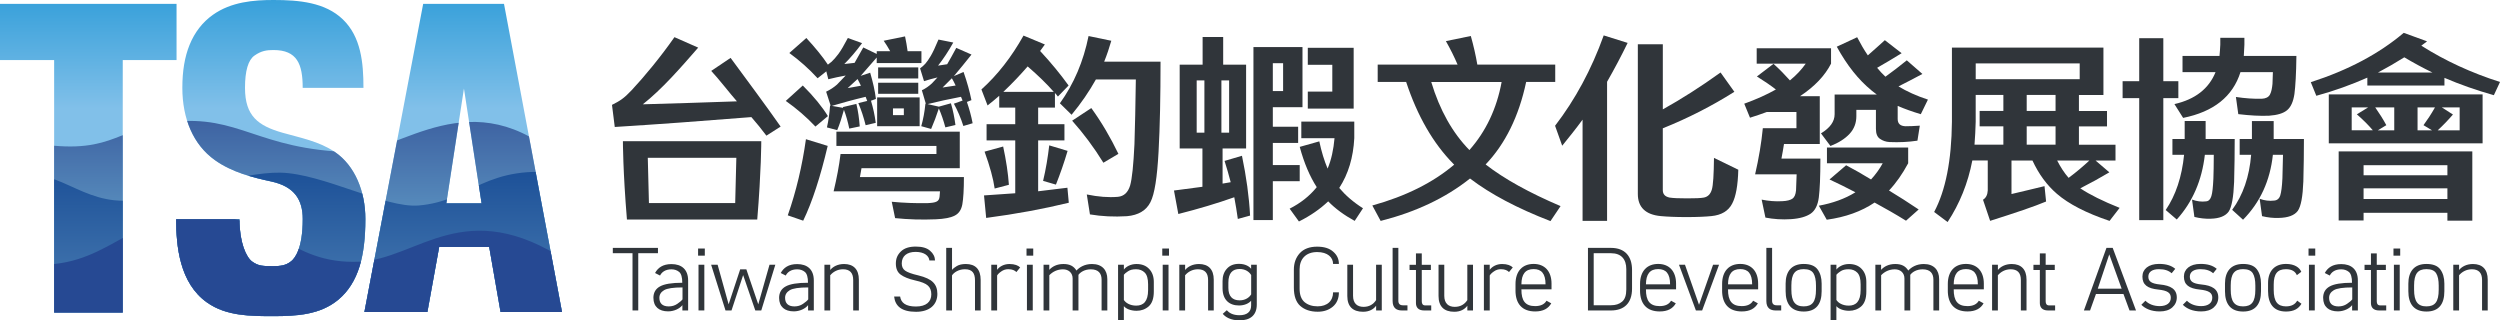 <?xml version="1.0" encoding="UTF-8"?><svg id="_圖層_2" xmlns="http://www.w3.org/2000/svg" xmlns:xlink="http://www.w3.org/1999/xlink" viewBox="0 0 936.42 120"><defs><clipPath id="clippath"><path d="m66.13,22.51h-20.15v94.59h-25.7V22.51H0V1.44h66.13v21.07Zm59.26,34.39c-5.87-3.98-12.9-5.28-19.52-7.17-9.15-2.62-14.1-6.22-14.1-16.83,0-6.34,1.19-10.41,3.53-12.07,2.61-1.85,4.68-2.09,7.14-2.09,8.85,0,10.94,5.25,10.94,14.16h22.76c0-9.45-.93-19.09-7.7-25.62C121.81.88,112.02,0,102.44,0c-7.36,0-15.82.66-22.72,5.57-3.87,2.75-6.79,6.52-8.7,11.21-1.83,4.5-2.72,9.77-2.72,16.12,0,11.55,4.08,21.26,12.13,27.03,6.42,4.6,14.22,6.55,21.15,8.04,8.75,1.89,11.81,6.9,11.81,14.05,0,11.33-3.03,14.77-4.28,15.8-2.06,1.71-4.33,1.86-6.67,1.86-4.04,0-5.55,0-7.93-1.66-2.35-1.65-4.82-7.29-4.82-15.89h-23.7c0,9.9,1.21,23.92,11.63,31.22,7.23,5.07,16.17,5.07,24.82,5.07s17.43-.48,24.31-6.19c3.65-3.04,6.33-7.26,7.96-12.57,1.45-4.72,2.15-10.49,2.15-17.64,0-10.26-3.86-19.96-11.46-25.12Zm85.12,59.96h-23.02l-4.25-24.37h-18.74l-4.41,24.37h-23.6L158.51,1.44h30.27l21.73,115.42Zm-30.12-40.7l-6.61-43-6.61,43h13.21Z" style="fill:none;"/></clipPath><linearGradient id="_未命名漸層_47" x1="105.98" y1="116.86" x2="105.98" y2="-.31" gradientUnits="userSpaceOnUse"><stop offset=".65" stop-color="#81c0e9"/><stop offset="1" stop-color="#37a0da"/></linearGradient><linearGradient id="_未命名漸層_6" x1="109.87" y1="121.46" x2="109.87" y2="45.29" gradientUnits="userSpaceOnUse"><stop offset=".25" stop-color="#68a8cf"/><stop offset="1" stop-color="#3e63a2"/></linearGradient><linearGradient id="_未命名漸層_55" x1="108.08" y1="129.46" x2="108.08" y2="64.38" gradientUnits="userSpaceOnUse"><stop offset=".05" stop-color="#5285b8"/><stop offset="1" stop-color="#1d5198"/></linearGradient></defs><path d="m261.52,17.84c-6.81,7.82-13.55,15.54-20.74,21.23,10.96-.3,22.73-.67,35.25-1.11-2.6-2.92-6.77-8.37-9.63-11.4l7.26-4.88c5.82,7.91,13.36,18.03,18.74,25.73l-5.33,3.4c-1.78-2.37-3.63-4.66-5.63-6.95-18.44,1.48-35.55,2.73-51.17,3.7l-1.04-8.28c2.96-1.48,4.45-2.39,7.39-5.52,4.65-4.96,10.82-12.41,16.01-19.84l8.89,3.92Zm-28.21,35.05h51.84s0,11.17-1.51,29.34h-48.81c-1.51-18.16-1.51-29.34-1.51-29.34Zm42.51,6.21h-33.18l.43,16.97h32.31l.43-16.97Z" style="fill:#30353a;"/><path d="m305.44,47.41c-3.33-3.55-7.04-6.73-11.11-9.61l6.37-5.77c4.22,4.21,7.33,8.06,9.4,11.46l-4.67,3.92Zm-10.37,33.26c3.18-9.09,5.41-18.55,6.81-28.53l8.15,2.51c-2.74,11.6-5.78,20.99-9.18,28.01l-5.78-2Zm50.06-57.06h-16.74v-2.07l-6,6.87,3.55-1.18c1.04,3.55,1.78,6.8,2.15,9.83l-1.85.67c.81,2.66,1.41,5.4,1.78,8.28l-3.78.89c-.74-2.96-1.63-5.69-2.74-8.28l3.33-.81c-.22-.52-.37-1.03-.59-1.55-4.67,1.11-8.89,2.29-12.66,3.4l4.22.74-.07-.3,5.04-1.18c.67,2.73,1.04,5.54,1.26,8.43l-3.92.81c-.52-2.51-1.18-4.88-2-7.02-.74,2.73-1.56,5.32-2.52,7.61l-3.85-1.03c.59-2.51.96-5.25,1.18-8.2l.22.07-1.7-5.25c1.56-.74,2.89-1.63,4.07-2.66.96-.96,2-2.07,3.26-3.4-2.37.44-4.52.89-6.52,1.4l-.74-2.96-3.26,2.59c-3.18-3.47-6.66-6.58-10.59-9.46l6.37-5.62c3.33,3.62,6.07,6.95,8.07,9.98.52-.37.96-.74,1.41-1.11.74-.67,1.56-1.63,2.52-2.88.89-1.18,2.07-3.18,3.55-5.99l5.33,1.92c-2.22,3.03-4.44,5.62-6.66,7.83l3.85-.44c.96-1.63,2-3.55,3.26-5.77l5.04,2.44v-1.03h5.04c-.74-1.33-1.56-2.66-2.44-3.92l8-1.63c.37,1.85.74,3.7.96,5.54h5.18v4.43Zm-31.84,25.72h46.21v13.67h-36.81l-.59,3.33h38.95c0,4.73-.22,8.13-.59,10.2-.37,2-1.26,3.4-2.81,4.21-1.56.81-3.92,1.26-7.11,1.4-5.26.22-10.37.07-15.26-.44l-1.26-6.13c4.52.44,8.96.59,13.33.52,1.63-.07,2.81-.22,3.48-.59.67-.3,1.04-.96,1.11-1.92.07-.44.07-1.11.15-1.92h-39.84c1.18-4.95,2.07-9.61,2.59-13.97h35.92v-3.03h-37.47v-5.32Zm4.22-16.33l4.96-.89c-.37-.81-.81-1.7-1.26-2.51-1.26,1.18-2.52,2.29-3.7,3.4Zm26.96,3.47v10.79h-15.92v-10.79h15.92Zm-15.55-11.23h15.03v4.14h-15.03v-4.14Zm0,5.76h15.03v4.14h-15.03v-4.14Zm9.63,9.61h-4.07v2.51h4.07v-2.51Zm22.36-13.67c1.33,3.77,2.3,7.32,2.96,10.57l-1.7.67c.89,2.59,1.63,5.25,2.15,7.98l-3.48,1.03c-.96-3.03-2.15-5.77-3.55-8.35l3.26-1.18c-.22-.52-.37-.96-.59-1.4-4.59.89-8.74,1.77-12.52,2.73l4.22.96,4.52-1.26c.81,2.66,1.33,5.4,1.7,8.13l-3.78.89c-.67-2.51-1.48-4.88-2.44-7.1-.89,2.73-1.85,5.32-2.89,7.69l-3.7-1.03c.74-2.59,1.26-5.4,1.56-8.43h.15l-1.48-5.03c1.41-.67,2.67-1.55,3.78-2.59l2.07-2.22c-1.85.44-3.48.89-5.04,1.4l-1.48-4.8c.74-.52,1.41-1.11,2-1.77.59-.67,1.26-1.63,2-2.88.74-1.26,1.7-3.25,2.89-6.13l5.55,1.11c-1.85,3.33-3.78,6.21-5.7,8.65l3.41-.52c.96-1.7,2.15-3.7,3.41-6.13l5.7,2.51c-2.3,2.88-4.44,5.54-6.59,8.06l3.63-1.55Zm-7.85,5.84l4.89-.74c-.44-.96-.89-1.85-1.41-2.73l-3.48,3.47Z" style="fill:#30353a;"/><path d="m400.34,75.94c-9.4,2.29-19.7,4.21-30.95,5.69l-.81-8.43,11.7-.81v-19.81h-10.74v-6.06h10.74v-6.21h-6v-4.43c-1.41,1.26-2.89,2.44-4.37,3.62l-2.3-5.99c6-5.4,11.26-12.12,15.77-20.18l8,3.33-1.78,2.44c4.07,4.36,7.63,8.72,10.66,12.93l-4,4.14c-.37-.52-.74-.96-1.11-1.33v5.47h-6.29v6.21h9.85v6.06h-9.85v19.07c3.78-.44,7.41-.89,10.96-1.33l.52,5.62Zm-24.59-21.06c1.11,5.17,1.85,9.98,2.15,14.34l-5.33,1.4c-.52-3.7-1.78-8.28-3.78-13.82l6.96-1.92Zm18.96-20.47c-2.59-2.96-5.85-6.13-9.78-9.53-2.89,3.33-5.92,6.5-9.11,9.53h18.88Zm5.18,22.1c-1.33,4.51-2.81,8.72-4.37,12.64l-4.81-1.4c1.04-4.36,1.78-8.8,2.3-13.3l6.89,2.07Zm-2.89-17.81c5.26-7.32,8.81-15.67,10.74-25.2l8.52,1.77c-.74,2.59-1.63,5.25-2.67,7.83h21.11c0,12.93-.22,24.24-.74,33.78-.52,9.53-1.48,15.82-3.04,18.85-1.56,3.1-4.52,4.88-8.81,5.25-4.81.3-9.48.07-13.85-.67l-1.18-7.47c4.3.89,8.15,1.18,11.63.89,2.3-.22,3.78-1.63,4.59-4.21.74-2.59,1.26-7.76,1.63-15.52.22-6.43.37-14.49.52-24.24h-14.96c-2.52,4.51-5.55,8.94-9.11,13.23l-4.37-4.29Zm16.29,22.25c-3.55-5.77-7.48-11.01-11.7-15.74l7.18-4.73c3.92,5.4,7.26,11.16,10.15,17.15l-5.63,3.33Z" style="fill:#30353a;"/><path d="m466.75,24.2v31.41h-8.81v13.16l3.04-.52c-.67-2.66-1.48-5.32-2.3-7.98l6.52-1.92c1.63,7.83,2.67,15.3,3.04,22.4l-4.59,1.26c-.37-2.66-.81-5.4-1.33-8.13-6.44,2.29-13.4,4.36-20.96,6.28l-1.63-8.8,10.66-1.4v-14.34h-8.52v-31.41h8.59v-10.35h7.7v10.35h8.59Zm-18.51,5.91v19.59h2.89v-19.59h-2.89Zm9.26,0v19.59h2.89v-19.59h-2.89Zm12,52.33V17.62h18.37v22.54h-11.11v7.32h9.48v6.06h-9.48v8.28h10.07v6.06h-10.07v14.56h-7.26Zm7.26-58.76v10.42h3.85v-10.42h-3.85Zm10.66,21.88h19.85v6.21c-.37,7.17-2.22,13.38-5.63,18.63,2.3,2.73,5.26,5.32,8.89,7.61l-3.11,4.73c-3.92-2.14-7.26-4.58-9.92-7.32-3.04,2.88-6.66,5.4-10.96,7.54l-3.48-4.8c4.07-2.07,7.48-4.73,10.15-8.06-2.59-3.99-4.74-9.02-6.37-15.08l7.33-2.07c.81,3.84,1.85,7.24,3.11,10.2,1.41-3.33,2.22-7.17,2.59-11.38h-12.44v-6.21Zm19.62-27.64v22.76h-17.18v-6.36h9.18v-10.05h-9.18v-6.36h17.18Z" style="fill:#30353a;"/><path d="m517.14,82.74l-3.11-5.77c12.52-3.47,22.73-8.57,30.66-15.3l-.37-.37c-7.48-7.61-13.4-17.81-17.62-30.6h-10.66v-6.5h29.92c-1.18-2.81-2.67-5.77-4.37-8.8l9.33-1.92c1.04,3.7,1.85,7.24,2.44,10.72h29.18v6.5h-10.89c-2.74,12.93-7.85,23.21-15.18,30.9,7.04,5.47,16.44,10.64,28.07,15.6l-3.78,5.62c-12.44-4.8-22.51-10.13-30.14-15.96-9.18,7.32-20.37,12.56-33.47,15.89Zm18.96-52.03c3.18,10.57,8,19.07,14.29,25.5,6.15-6.95,10.22-15.45,12.07-25.5h-26.36Z" style="fill:#30353a;"/><path d="m582.48,47.11c7.55-9.83,13.63-21.06,18.22-33.85l8.96,2.81c-2.44,5.03-5.04,9.9-7.7,14.56v52.11h-9.18v-37.92c-2.44,3.33-5.04,6.58-7.63,9.76l-2.67-7.47Zm31.03-30.53h9.33v24.39c6.89-3.84,14.14-8.43,21.62-13.82l5.18,7.24c-8.44,5.32-17.4,9.9-26.81,13.67v23.13c0,1.55.81,2.44,2.52,2.81,1.41.22,3.55.3,6.59.3s5.11-.07,6.29-.3c1.48-.3,2.44-1.26,2.96-2.96.52-1.7.74-5.69.81-11.9l9.11,4.43c-.15,5.84-.89,10.05-2.3,12.71-1.41,2.73-4,4.29-7.78,4.66-2.15.22-5.26.37-9.33.37s-7.26-.15-9.63-.37c-5.7-.52-8.59-3.33-8.59-8.28V16.59Z" style="fill:#30353a;"/><path d="m658.01,18.07h27.84v5.77c-2.3,4.51-6.15,8.57-11.63,12.2h7.41v17.89h-13.4c-.3,1.85-.59,3.62-.96,5.47h14.59c0,6.8-.22,11.68-.59,14.56-.37,2.88-1.41,4.95-3.04,6.06-1.63,1.11-4.07,1.85-7.41,2.07-3.33.22-6.52,0-9.55-.59l-1.41-6.73c2.59.52,5.11.74,7.7.59,1.85-.07,3.11-.44,3.85-.96.74-.52,1.18-1.55,1.33-3.1.07-1.11.15-3.1.22-5.99h-15.55c1.41-6.13,2.37-11.9,2.89-17.3h12.59v-6.06h-11.11c-2,.74-4.15,1.48-6.29,2.14l-2.15-5.25c4.52-1.63,8.44-3.4,11.85-5.32-2-1.55-4.37-3.18-7.11-4.88l6.22-4.73c2.3,2.07,4.3,4.14,6.15,6.21,2.44-2,4.37-4.07,5.92-6.28h-18.37v-5.77Zm26.29,37.18h30.44v5.91c-2.15,3.99-4.52,7.39-7.18,10.2,3.55,2.14,7.26,4.51,11.11,7.1l-4.74,4.21c-3.92-2.44-7.85-4.66-11.77-6.8-4.96,3.33-10.89,5.47-17.92,6.43l-2.96-5.25c5.18-.96,9.78-2.59,13.7-5.03-3.26-1.7-6.52-3.33-9.7-4.8l6.22-5.32c2.96,1.55,6.07,3.33,9.33,5.32,1.63-1.77,3.11-3.77,4.37-6.06h-20.88v-5.91Zm16.66-21.43c-4.81-3.92-9.11-9.31-12.96-16.33l7.63-3.55c1.26,2.44,2.59,4.73,4,6.8,2.07-1.85,4.22-3.7,6.37-5.69l6.29,4.88c-3.26,2-6.29,3.84-9.18,5.47.96,1.18,2,2.29,3.11,3.33,2.59-1.85,5.26-3.92,8-6.13l5.85,5.1c-3.18,1.7-6.15,3.25-8.96,4.66,3.04,1.85,6.74,3.55,11.03,4.95l-2.67,5.47c-3.18-.96-6.07-2-8.66-3.1v4.88c0,1.77.96,2.66,2.96,2.73,1.41,0,3.18-.07,5.33-.22l-.89,5.62c-3.41.52-6.89.67-10.44.52-1.41-.07-2.59-.52-3.55-1.18-1.04-.67-1.56-1.92-1.56-3.77v-7.1h-7.33v2.37c0,2.51-.81,4.73-2.52,6.58-1.7,1.85-4.15,3.4-7.18,4.58l-3.55-4.73c3.41-2.07,5.11-4.43,5.11-7.17v-7.39h15.77l-2-1.55Z" style="fill:#30353a;"/><path d="m731.15,17.84h56.73v17.74h-9.18v5.99h10.52v5.77h-10.52v6.87h13.7v5.91h-7.48l5.18,4.43c-3.48,2.07-7.11,4.07-10.89,5.99,3.55,2.37,8.44,4.8,14.74,7.32l-3.78,4.88c-8.81-2.96-15.33-6.36-19.7-10.13-3.78-3.25-6.81-7.39-9.18-12.49h-7.85v12.56c4.22-.96,8.29-2,12.37-2.96l.59,5.76c-4.37,1.85-11.4,4.21-20.96,7.24l-2.67-7.91c1.11-.67,1.7-1.85,1.78-3.47v-11.23h-5.78c-1.63,8.5-4.74,16.19-9.26,23.06l-5.04-3.77c4.3-8.06,6.52-19.29,6.66-33.78v-27.79Zm19.25,36.36v-6.87h-8.89v-5.77h8.89v-5.99h-10.37v10.05c-.07,2.81-.22,5.69-.44,8.57h10.81Zm28.59-30.45h-38.95v5.91h38.95v-5.91Zm-19.85,17.81h10.81v-5.99h-10.81v5.99Zm10.81,5.77h-10.81v6.87h10.81v-6.87Zm12.66,12.79h-12.07c1.26,2.44,2.67,4.66,4.3,6.5,2.89-2.14,5.48-4.36,7.78-6.5Z" style="fill:#30353a;"/><path d="m795.06,36.77v-6.36h6.22V14.3h9.03v16.11h5.63v6.36h-5.63v45.68h-9.03v-45.68h-6.22Zm30.81,21.21c-1.11,9.61-4.59,17.66-10.52,24.24l-4.15-3.55c3.78-5.54,6.07-12.49,6.89-20.7h-4.37v-5.91h4.59v-6.73h7.85v6.73h10.89c0,5.03-.07,10.35-.22,16.04-.22,5.69-.89,9.39-2,11.09-1.18,1.7-3.48,2.66-6.81,2.73-2,.07-4-.15-6.07-.67l-.89-6.5c1.78.67,3.55.89,5.26.67.96-.07,1.63-.74,2-2,.37-1.18.59-3.33.74-6.43.07-2.14.15-5.17.15-9.02h-3.33Zm5.78-43.83h9.03v2.59l-.22,4.21h19.7c-.07,6.65-.37,11.38-.74,14.26-.44,2.88-1.33,4.88-2.74,6.06-1.41,1.18-3.63,1.85-6.74,2.07-3.33.15-7.18-.07-11.55-.59l-.89-6.43c3.41.52,6.66.74,9.7.67,1.48-.07,2.52-.59,3.04-1.55s.81-2.37.96-4.07c.07-.96.07-2.44.15-4.36h-12.14c-2.89,9.17-10.07,14.86-21.48,17.15l-3.26-5.17c7.78-1.77,12.89-5.77,15.4-11.97h-12.37v-6.06h13.85c.15-1.4.22-2.81.3-4.21v-2.59Zm19.7,43.83c-1.04,9.68-4.74,17.81-11.18,24.32l-4.07-3.7c4.07-5.54,6.44-12.42,7.11-20.62h-4.3v-5.91h4.59v-6.73h8.15v6.73h11.33c0,4.95-.07,10.27-.22,15.89-.22,5.69-.89,9.31-2.07,11.01-1.26,1.7-3.63,2.59-7.18,2.66-2,.07-4.07-.15-6.22-.67l-.89-6.5c1.85.67,3.63.89,5.41.67,1.11-.07,1.93-.74,2.3-1.92.37-1.18.67-3.33.81-6.43.07-2.14.15-5.03.22-8.8h-3.78Z" style="fill:#30353a;"/><path d="m865.55,30.78c14-4.51,25.55-10.64,34.81-18.48l8.74,3.18-2.15,1.63c8.96,5.69,18.81,10.2,29.47,13.6l-2.3,4.95c-6.52-1.85-12.66-3.99-18.51-6.5v2.88h-28.88v-2.96c-6,2.66-12.37,4.95-19.11,6.8l-2.07-5.1Zm64.35,4.58v18.33h-57.61v-18.33h57.61Zm-53.91,21.36h50.06v25.94h-9.33v-2.96h-31.4v2.88h-9.33v-25.87Zm12.81-7.91c-1.7-2-3.7-3.99-6-5.99l4.22-2.59h-6.15v8.57h7.92Zm-3.48,16.85h31.4v-3.77h-31.4v3.77Zm31.4,4.88h-31.4v3.99h31.4v-3.99Zm-27.03-30.3c1.56,2.22,2.96,4.43,4.15,6.65l-3.18,1.92h6.15v-8.57h-7.11Zm21.4-13.08c-3.63-1.77-7.18-3.7-10.52-5.69-3.18,2-6.52,3.92-9.85,5.69h20.37Zm-3.33,19.73c1.41-1.92,2.89-4.14,4.3-6.65h-6.52v8.57h5.41l-3.18-1.92Zm11.03-3.99c-1.78,2.07-3.7,4.07-5.7,5.91h8.22v-8.57h-6.66l4.15,2.66Z" style="fill:#30353a;"/><path d="m236.92,94.84h-7.38v-1.99h16.91v1.99h-7.38v21.44h-2.15v-21.44Z" style="fill:#30353a;"/><path d="m244.74,111.59c0-1.96.83-3.41,2.46-4.3,1.63-.92,4.43-1.38,8.36-1.38,0-2.06-.4-3.41-1.17-4.05-.77-.64-1.75-.98-2.89-.98-2.34,0-3.66,1.1-4.27,2.33l-1.87-.95c1.08-1.99,2.95-3.34,6.15-3.34,3.78,0,6.24,1.99,6.24,6.14v11.23h-2.15v-1.99c-1.01,1.32-3.14,2.33-5.35,2.33-3.41,0-5.5-1.75-5.5-5.03Zm10.91-3.93c-3.44,0-5.75.34-6.92,1.04s-1.75,1.66-1.75,2.85c0,1.99,1.08,3.22,3.5,3.22,1.2,0,2.27-.31,3.2-.95.95-.64,1.6-1.2,1.97-1.69v-4.48Z" style="fill:#30353a;"/><path d="m264,95.76h-2.52v-2.67h2.52v2.67Zm-.18,20.52h-2.18v-17.12h2.18v17.12Z" style="fill:#30353a;"/><path d="m271.75,116.29l-5.38-17.12h2.43l4.12,14.82,4.33-13.1h2.31l4.46,13.1,4.21-14.82h2.18l-5.26,17.12h-2.24l-4.55-13.25-4.36,13.25h-2.24Z" style="fill:#30353a;"/><path d="m291.83,111.59c0-1.96.83-3.41,2.46-4.3,1.63-.92,4.43-1.38,8.36-1.38,0-2.06-.4-3.41-1.17-4.05-.77-.64-1.75-.98-2.89-.98-2.34,0-3.66,1.1-4.27,2.33l-1.88-.95c1.08-1.99,2.95-3.34,6.15-3.34,3.78,0,6.24,1.99,6.24,6.14v11.23h-2.15v-1.99c-1.01,1.32-3.14,2.33-5.35,2.33-3.41,0-5.5-1.75-5.5-5.03Zm10.91-3.93c-3.44,0-5.75.34-6.92,1.04-1.17.71-1.75,1.66-1.75,2.85,0,1.99,1.08,3.22,3.5,3.22,1.2,0,2.27-.31,3.2-.95.95-.64,1.6-1.2,1.97-1.69v-4.48Z" style="fill:#30353a;"/><path d="m310.98,116.29h-2.18v-17.12h2.18v1.96c.98-1.23,2.77-2.24,5.19-2.24,3.53,0,5.53,2.02,5.53,5.86v11.54h-2.12v-11.41c0-2.73-1.32-4.02-3.81-4.02-2.09,0-3.72.98-4.8,2.24v13.19Z" style="fill:#30353a;"/><path d="m334.92,111.07h2.24c.34,2.36,2.09,3.74,5.93,3.74s5.75-1.78,5.75-4.57c0-1.44-.43-2.52-1.29-3.28-.83-.77-2.43-1.41-4.8-1.93-2.43-.55-4.21-1.29-5.41-2.18-1.2-.89-1.78-2.27-1.78-4.14s.61-3.28,1.87-4.51,3.1-1.84,5.56-1.84,4.21.52,5.38,1.56c1.2,1.01,1.81,2.24,1.87,3.65h-2.12c-.15-1.72-1.87-3.22-5.16-3.22s-5.19,1.6-5.19,4.33c0,1.17.4,2.06,1.23,2.67s2.49,1.23,5.01,1.81c2.61.64,4.46,1.5,5.5,2.58,1.08,1.07,1.6,2.52,1.6,4.33,0,4.14-2.98,6.72-7.99,6.72-5.32,0-7.81-2.06-8.21-5.71Z" style="fill:#30353a;"/><path d="m356.6,116.29h-2.18v-23.44h2.18v8.25c.34-.46.95-.95,1.78-1.44.86-.52,2-.77,3.41-.77,3.57,0,5.53,1.99,5.53,5.95v11.44h-2.12v-11.23c0-2.7-.98-4.2-3.78-4.2-2.34,0-4.12,1.2-4.83,2.3v13.13Z" style="fill:#30353a;"/><path d="m373.48,116.29h-2.18v-17.12h2.18v1.9c.86-1.2,2.52-2.18,4.64-2.18,1.97,0,3.29.55,4,1.29l-1.41,1.72c-.58-.58-1.48-1.07-3.04-1.07-.98,0-1.84.28-2.61.83-.77.52-1.29,1.04-1.57,1.53v13.1Z" style="fill:#30353a;"/><path d="m387.02,95.76h-2.52v-2.67h2.52v2.67Zm-.18,20.52h-2.18v-17.12h2.18v17.12Z" style="fill:#30353a;"/><path d="m393.03,116.29h-2.15v-17.12h2.15v1.9c1.11-1.23,2.83-2.18,5.29-2.18s3.87.83,4.89,2.45c1.08-1.2,3.01-2.45,5.81-2.45,3.81,0,5.75,2.27,5.75,5.68v11.72h-2.15v-11.54c0-2.36-1.2-3.87-4.03-3.87-2.31,0-3.87,1.04-4.64,2.06v13.35h-2.18v-12c0-2.06-1.48-3.41-3.6-3.41s-3.87.89-5.13,2.21v13.19Z" style="fill:#30353a;"/><path d="m418.79,120v-20.83h2.18v1.81c.71-1.01,2.43-2.09,4.73-2.09,2,0,3.57.61,4.73,1.84,1.17,1.23,1.75,2.85,1.75,4.88v3.59c0,2.58-.65,4.42-1.91,5.55-1.26,1.1-2.8,1.66-4.55,1.66-2.24,0-4.03-.8-4.76-1.75v5.34h-2.18Zm2.18-7.64c.61,1.01,2.24,2.12,4.61,2.12,2.7,0,4.46-1.56,4.46-5.83v-2.15c0-2.12-.43-3.56-1.26-4.39-.83-.83-1.91-1.26-3.23-1.26s-2.27.25-3.04.77c-.77.49-1.26.92-1.54,1.29v9.45Z" style="fill:#30353a;"/><path d="m437.87,95.76h-2.52v-2.67h2.52v2.67Zm-.18,20.52h-2.18v-17.12h2.18v17.12Z" style="fill:#30353a;"/><path d="m443.91,116.29h-2.18v-17.12h2.18v1.96c.98-1.23,2.77-2.24,5.19-2.24,3.53,0,5.53,2.02,5.53,5.86v11.54h-2.12v-11.41c0-2.73-1.32-4.02-3.81-4.02-2.09,0-3.72.98-4.8,2.24v13.19Z" style="fill:#30353a;"/><path d="m457.93,107.97v-2.7c0-1.87.52-3.41,1.6-4.6,1.08-1.23,2.58-1.84,4.55-1.84,2.43,0,3.9,1.01,4.55,1.84v-1.5h2.12v14.91c0,4.05-2.52,5.92-6.45,5.92-3.32,0-5.29-1.23-6.3-2.45l1.51-1.35c.86.98,2.27,1.87,4.76,1.87,2.67,0,4.36-1.17,4.36-3.59v-1.84c-.86,1.01-2.49,1.78-4.55,1.78-3.66,0-6.15-2.15-6.15-6.44Zm2.18-2.12v1.96c0,3.16,1.51,4.69,4.21,4.69,2.34,0,3.72-1.23,4.33-2.24v-7.24c-.74-1.23-2.21-2.27-4.33-2.27-2.61,0-4.21,1.5-4.21,5.09Z" style="fill:#30353a;"/><path d="m487.04,114.6c-1.6-1.44-2.4-3.74-2.4-6.84v-6.75c0-2.49.74-4.54,2.21-6.17,1.51-1.63,3.66-2.45,6.52-2.45,2.58,0,4.58.61,5.99,1.87,1.44,1.23,2.15,2.76,2.15,4.6h-2.18c0-2.45-2.03-4.45-5.96-4.45-4.3,0-6.58,2.64-6.58,6.44v7.27c0,2.3.61,3.99,1.87,5.06,1.26,1.04,2.89,1.56,4.89,1.56,3.6,0,5.78-2.06,5.78-5.25h2.18c0,2.3-.77,4.11-2.27,5.37-1.51,1.26-3.38,1.9-5.66,1.9-2.74,0-4.92-.74-6.55-2.18Z" style="fill:#30353a;"/><path d="m517.57,99.17v17.12h-2.12v-1.78c-.98,1.35-2.58,2.27-4.89,2.27-3.81,0-5.9-1.96-5.9-5.89v-11.72h2.15v11.63c0,2.85,1.57,4.14,3.93,4.14,2.21,0,3.72-1.01,4.7-2.52v-13.25h2.12Z" style="fill:#30353a;"/><path d="m525.1,116.29c-2.09,0-3.47-.98-3.47-3.56v-19.88h2.15v19.82c0,1.07.52,1.69,1.75,1.69h1.66v1.93h-2.09Z" style="fill:#30353a;"/><path d="m533.44,116.29c-2.21,0-3.07-1.2-3.07-2.76v-12.39h-2.4v-1.96h2.4v-4.26h2.18v4.26h3.41v1.96h-3.41v11.75c0,.89.37,1.47,1.2,1.5h2.34v1.9h-2.64Z" style="fill:#30353a;"/><path d="m551.74,99.17v17.12h-2.12v-1.78c-.98,1.35-2.58,2.27-4.89,2.27-3.81,0-5.9-1.96-5.9-5.89v-11.72h2.15v11.63c0,2.85,1.57,4.14,3.93,4.14,2.21,0,3.72-1.01,4.7-2.52v-13.25h2.12Z" style="fill:#30353a;"/><path d="m558,116.29h-2.18v-17.12h2.18v1.9c.86-1.2,2.52-2.18,4.64-2.18,1.97,0,3.29.55,4,1.29l-1.41,1.72c-.58-.58-1.48-1.07-3.04-1.07-.98,0-1.84.28-2.61.83-.77.52-1.29,1.04-1.57,1.53v13.1Z" style="fill:#30353a;"/><path d="m567.66,108.8v-2.42c0-4.82,2.61-7.52,6.79-7.52s6.7,2.79,6.7,7.36v2.15h-11.28c-.03,4.33,1.48,6.29,5.16,6.29,2.06,0,3.5-.71,4.24-2.02l1.78.98c-1.11,1.96-3.04,3.04-6.02,3.04-4.92,0-7.38-2.91-7.38-7.85Zm2.21-2.3h9.04c0-4.02-1.54-5.71-4.46-5.71-3.1,0-4.55,1.9-4.58,5.71Z" style="fill:#30353a;"/><path d="m594.8,116.29v-23.44h8.64c5.19,0,7.87,3.13,7.87,8.25v7.03c0,5.55-3.1,8.16-7.9,8.16h-8.61Zm2.15-21.44v19.48h6.52c1.69,0,3.04-.43,4.09-1.32,1.08-.89,1.6-2.42,1.6-4.6v-7.61c0-3.71-1.91-5.95-5.69-5.95h-6.52Z" style="fill:#30353a;"/><path d="m614.31,108.8v-2.42c0-4.82,2.61-7.52,6.79-7.52s6.7,2.79,6.7,7.36v2.15h-11.28c-.03,4.33,1.48,6.29,5.16,6.29,2.06,0,3.5-.71,4.24-2.02l1.78.98c-1.11,1.96-3.04,3.04-6.02,3.04-4.92,0-7.38-2.91-7.38-7.85Zm2.21-2.3h9.04c0-4.02-1.54-5.71-4.46-5.71-3.1,0-4.55,1.9-4.58,5.71Z" style="fill:#30353a;"/><path d="m635.23,116.29l-6.33-17.12h2.24l5.26,15,5.26-15h2.24l-6.33,17.12h-2.34Z" style="fill:#30353a;"/><path d="m645.05,108.8v-2.42c0-4.82,2.61-7.52,6.79-7.52s6.7,2.79,6.7,7.36v2.15h-11.28c-.03,4.33,1.48,6.29,5.16,6.29,2.06,0,3.5-.71,4.24-2.02l1.78.98c-1.11,1.96-3.04,3.04-6.02,3.04-4.92,0-7.38-2.91-7.38-7.85Zm2.21-2.3h9.04c0-4.02-1.54-5.71-4.46-5.71-3.1,0-4.55,1.9-4.58,5.71Z" style="fill:#30353a;"/><path d="m665.09,116.29c-2.09,0-3.47-.98-3.47-3.56v-19.88h2.15v19.82c0,1.07.52,1.69,1.75,1.69h1.66v1.93h-2.09Z" style="fill:#30353a;"/><path d="m668.84,106.23c0-4.42,2.12-7.36,6.76-7.36,2.46,0,4.18.67,5.19,2.02,1.01,1.35,1.54,3.13,1.54,5.34v2.85c0,4.75-2.03,7.61-6.7,7.61s-6.79-2.82-6.79-7.61v-2.85Zm2.15.67v1.6c0,4.42,1.38,6.26,4.61,6.26s4.61-1.72,4.61-6.26v-1.53c0-2.02-.31-3.56-.95-4.6-.65-1.04-1.84-1.56-3.66-1.56-3.23,0-4.61,1.78-4.61,6.1Z" style="fill:#30353a;"/><path d="m685.68,120v-20.83h2.18v1.81c.71-1.01,2.43-2.09,4.73-2.09,2,0,3.57.61,4.73,1.84,1.17,1.23,1.75,2.85,1.75,4.88v3.59c0,2.58-.65,4.42-1.91,5.55-1.26,1.1-2.8,1.66-4.55,1.66-2.24,0-4.03-.8-4.76-1.75v5.34h-2.18Zm2.18-7.64c.61,1.01,2.24,2.12,4.61,2.12,2.7,0,4.46-1.56,4.46-5.83v-2.15c0-2.12-.43-3.56-1.26-4.39-.83-.83-1.91-1.26-3.23-1.26s-2.27.25-3.04.77c-.77.49-1.26.92-1.54,1.29v9.45Z" style="fill:#30353a;"/><path d="m704.6,116.29h-2.15v-17.12h2.15v1.9c1.11-1.23,2.83-2.18,5.29-2.18s3.87.83,4.89,2.45c1.08-1.2,3.01-2.45,5.81-2.45,3.81,0,5.75,2.27,5.75,5.68v11.72h-2.15v-11.54c0-2.36-1.2-3.87-4.03-3.87-2.31,0-3.87,1.04-4.64,2.06v13.35h-2.18v-12c0-2.06-1.48-3.41-3.6-3.41s-3.87.89-5.13,2.21v13.19Z" style="fill:#30353a;"/><path d="m729.59,108.8v-2.42c0-4.82,2.61-7.52,6.79-7.52s6.7,2.79,6.7,7.36v2.15h-11.28c-.03,4.33,1.48,6.29,5.16,6.29,2.06,0,3.5-.71,4.24-2.02l1.78.98c-1.11,1.96-3.04,3.04-6.02,3.04-4.92,0-7.38-2.91-7.38-7.85Zm2.21-2.3h9.04c0-4.02-1.54-5.71-4.46-5.71-3.1,0-4.55,1.9-4.58,5.71Z" style="fill:#30353a;"/><path d="m748.35,116.29h-2.18v-17.12h2.18v1.96c.98-1.23,2.77-2.24,5.19-2.24,3.53,0,5.53,2.02,5.53,5.86v11.54h-2.12v-11.41c0-2.73-1.32-4.02-3.81-4.02-2.09,0-3.72.98-4.8,2.24v13.19Z" style="fill:#30353a;"/><path d="m767.13,116.29c-2.21,0-3.07-1.2-3.07-2.76v-12.39h-2.4v-1.96h2.4v-4.26h2.18v4.26h3.41v1.96h-3.41v11.75c0,.89.37,1.47,1.2,1.5h2.34v1.9h-2.64Z" style="fill:#30353a;"/><path d="m782.87,116.29h-2.31l8.45-23.44h2.34l8.73,23.44h-2.43l-2.27-6.17h-10.3l-2.21,6.17Zm7.19-21.01l-4.3,12.85h8.94l-4.64-12.85Z" style="fill:#30353a;"/><path d="m802.07,114.17l1.54-1.53c1.2,1.26,3.14,2.02,5.32,2.02,2.58,0,4.18-1.14,4.18-3.13,0-1.87-1.26-2.7-4.7-3.07-4.03-.4-5.93-1.81-5.93-4.85,0-2.79,2.27-4.76,6.21-4.76,2.67,0,4.58.58,6.09,1.84l-1.35,1.66c-1.11-.98-2.55-1.53-4.8-1.53-2.37,0-3.93.98-3.93,2.79s1.14,2.61,4.36,2.95c3.97.37,6.3,1.75,6.3,4.85,0,1.5-.58,2.76-1.72,3.77-1.14.98-2.67,1.47-4.67,1.47-3.29,0-5.5-1.1-6.89-2.49Z" style="fill:#30353a;"/><path d="m817.61,114.17l1.54-1.53c1.2,1.26,3.14,2.02,5.32,2.02,2.58,0,4.18-1.14,4.18-3.13,0-1.87-1.26-2.7-4.7-3.07-4.03-.4-5.93-1.81-5.93-4.85,0-2.79,2.27-4.76,6.21-4.76,2.67,0,4.58.58,6.09,1.84l-1.35,1.66c-1.11-.98-2.55-1.53-4.8-1.53-2.37,0-3.93.98-3.93,2.79s1.14,2.61,4.36,2.95c3.97.37,6.3,1.75,6.3,4.85,0,1.5-.58,2.76-1.72,3.77-1.14.98-2.67,1.47-4.67,1.47-3.29,0-5.5-1.1-6.89-2.49Z" style="fill:#30353a;"/><path d="m833.41,106.23c0-4.42,2.12-7.36,6.76-7.36,2.46,0,4.18.67,5.19,2.02,1.01,1.35,1.54,3.13,1.54,5.34v2.85c0,4.75-2.03,7.61-6.7,7.61s-6.79-2.82-6.79-7.61v-2.85Zm2.15.67v1.6c0,4.42,1.38,6.26,4.61,6.26s4.61-1.72,4.61-6.26v-1.53c0-2.02-.31-3.56-.95-4.6-.65-1.04-1.84-1.56-3.66-1.56-3.23,0-4.61,1.78-4.61,6.1Z" style="fill:#30353a;"/><path d="m849.54,108.99v-2.95c0-4.66,2.58-7.18,6.73-7.18,3.23,0,5.07,1.38,5.72,2.95l-1.66,1.26c-.58-1.32-1.75-2.24-4.09-2.24-3.23,0-4.58,1.81-4.58,5.74v1.99c0,4.45,1.48,6.17,4.58,6.2,2.09,0,3.47-.77,4.21-2.15l1.6,1.17c-1.08,1.84-2.83,2.91-5.78,2.91-4.67,0-6.73-2.91-6.73-7.7Z" style="fill:#30353a;"/><path d="m867.22,95.76h-2.52v-2.67h2.52v2.67Zm-.18,20.52h-2.18v-17.12h2.18v17.12Z" style="fill:#30353a;"/><path d="m870.17,111.59c0-1.96.83-3.41,2.46-4.3,1.63-.92,4.43-1.38,8.36-1.38,0-2.06-.4-3.41-1.17-4.05-.77-.64-1.75-.98-2.89-.98-2.34,0-3.66,1.1-4.27,2.33l-1.87-.95c1.08-1.99,2.95-3.34,6.15-3.34,3.78,0,6.24,1.99,6.24,6.14v11.23h-2.15v-1.99c-1.01,1.32-3.14,2.33-5.35,2.33-3.41,0-5.5-1.75-5.5-5.03Zm10.91-3.93c-3.44,0-5.75.34-6.92,1.04s-1.75,1.66-1.75,2.85c0,1.99,1.08,3.22,3.5,3.22,1.2,0,2.27-.31,3.2-.95.95-.64,1.6-1.2,1.97-1.69v-4.48Z" style="fill:#30353a;"/><path d="m891.15,116.29c-2.21,0-3.07-1.2-3.07-2.76v-12.39h-2.4v-1.96h2.4v-4.26h2.18v4.26h3.41v1.96h-3.41v11.75c0,.89.37,1.47,1.2,1.5h2.34v1.9h-2.64Z" style="fill:#30353a;"/><path d="m899.04,95.76h-2.52v-2.67h2.52v2.67Zm-.18,20.52h-2.18v-17.12h2.18v17.12Z" style="fill:#30353a;"/><path d="m902.09,106.23c0-4.42,2.12-7.36,6.76-7.36,2.46,0,4.18.67,5.19,2.02,1.01,1.35,1.54,3.13,1.54,5.34v2.85c0,4.75-2.03,7.61-6.7,7.61s-6.79-2.82-6.79-7.61v-2.85Zm2.15.67v1.6c0,4.42,1.38,6.26,4.61,6.26s4.61-1.72,4.61-6.26v-1.53c0-2.02-.31-3.56-.95-4.6-.65-1.04-1.84-1.56-3.66-1.56-3.23,0-4.61,1.78-4.61,6.1Z" style="fill:#30353a;"/><path d="m921.1,116.29h-2.18v-17.12h2.18v1.96c.98-1.23,2.77-2.24,5.19-2.24,3.53,0,5.53,2.02,5.53,5.86v11.54h-2.12v-11.41c0-2.73-1.32-4.02-3.81-4.02-2.09,0-3.72.98-4.8,2.24v13.19Z" style="fill:#30353a;"/><g style="clip-path:url(#clippath); fill:none;"><rect y="-.31" width="211.96" height="117.17" style="fill:url(#_未命名漸層_47);"/><g id="v3"><path id="_高" d="m210.85,121.46H8.89V52.96c33.13,6.31,33.44-4.86,55.13-7.26,25.9-2.87,32.05,10.31,67.72,11.33,17.53.5,45.2-27.93,79.11,3.32v61.11Z" style="fill:url(#_未命名漸層_6);"/><path id="_中" d="m211.96,65.22c-29.97-4.46-35.28,10.17-55.21,11.75-12.72,1.01-35.83-12-51.75-12.3-14.72-.28-40.36,8.67-54.97,10.31-20.09,2.26-28.86-14.09-45.84-8.32v61.55l207.77,1.25v-64.24Z" style="fill:url(#_未命名漸層_55);"/><path id="_底" d="m212.49,119.12H10.83l-.12-20.14c29,2.3,36.55-18.25,63.15-18.47,29.06-.23,34.1,18.65,60.7,17.51,21.98-.94,39.55-25.55,77.93-.13v21.22Z" style="fill:#264993;"/></g></g></svg>